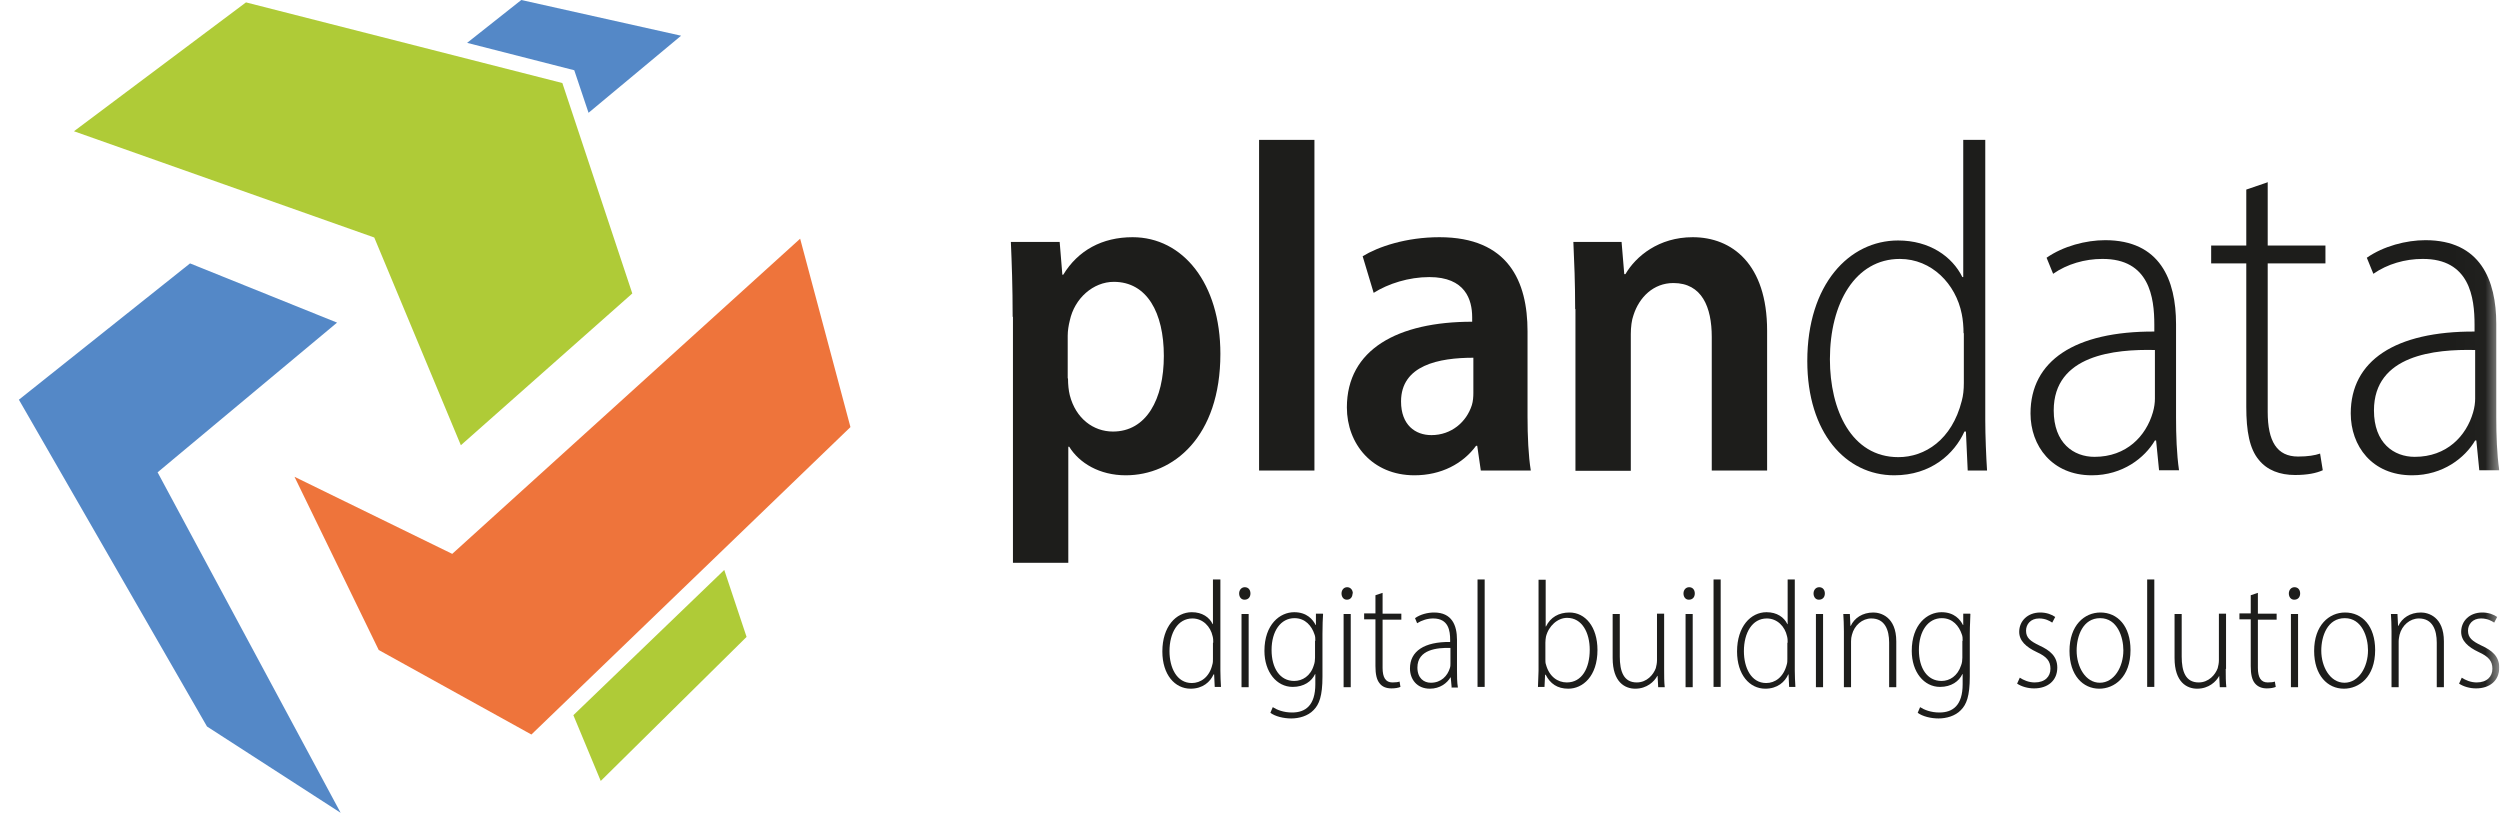 <svg width="84" height="28" viewBox="0 0 84 28" fill="none" xmlns="http://www.w3.org/2000/svg">
<g clip-path="url(#clip0_1_347)">
<path fill-rule="evenodd" clip-rule="evenodd" d="M26.885 8.02L15.195 18.61L9.895 16.02L12.725 21.84L17.855 24.68L28.575 14.35L26.885 8.02Z" fill="#EE743B"/>
<path d="M2.485 4.41L12.575 7.98L15.485 14.96L21.245 9.86L18.895 2.79L8.265 0.08L2.485 4.41Z" fill="#AFCB37"/>
<path d="M0.635 13.43L6.955 24.41L11.445 27.31L5.295 15.87L11.325 10.84L6.385 8.85L0.635 13.43Z" fill="#5488C7"/>
<path fill-rule="evenodd" clip-rule="evenodd" d="M19.265 24.03L20.185 26.24L25.085 21.4L24.335 19.15L19.265 24.03Z" fill="#AFCB37"/>
<path d="M17.515 0L15.695 1.44L19.295 2.36L19.775 3.79L22.885 1.2L17.515 0Z" fill="#5488C7"/>
<mask id="mask0_1_347" style="mask-type:luminance" maskUnits="userSpaceOnUse" x="0" y="0" width="84" height="28">
<path d="M83.985 0H0.635V27.31H83.985V0Z" fill="white"/>
</mask>
<g mask="url(#mask0_1_347)">
<path d="M34.025 10.64C34.025 9.63 33.995 8.83 33.965 8.13H35.605L35.695 9.23H35.725C36.225 8.41 37.035 7.97 38.055 7.97C39.745 7.97 41.005 9.52 41.005 11.89C41.005 14.68 39.425 15.97 37.825 15.97C36.945 15.97 36.265 15.56 35.925 15.01H35.895V18.91H34.035V10.65L34.025 10.64ZM35.885 12.72C35.885 12.92 35.905 13.12 35.945 13.28C36.145 14.06 36.735 14.5 37.395 14.5C38.515 14.5 39.105 13.42 39.105 11.96C39.105 10.5 38.535 9.47 37.425 9.47C36.735 9.47 36.105 10.02 35.945 10.77C35.905 10.93 35.875 11.11 35.875 11.28V12.71L35.885 12.72Z" fill="#1D1D1B"/>
<path d="M44.165 4.7H42.305V15.81H44.165V4.7Z" fill="#1D1D1B"/>
<path d="M49.755 15.81L49.635 14.98H49.595C49.155 15.58 48.425 15.97 47.525 15.97C46.105 15.97 45.255 14.91 45.255 13.69C45.255 11.74 46.965 10.81 49.465 10.81V10.66C49.465 10.07 49.235 9.31 48.025 9.31C47.335 9.31 46.645 9.53 46.155 9.84L45.785 8.61C46.305 8.29 47.245 7.97 48.365 7.97C50.685 7.97 51.325 9.46 51.325 11.13V13.99C51.325 14.66 51.355 15.32 51.435 15.81H49.755ZM49.505 12.02C48.345 12.02 47.075 12.27 47.075 13.49C47.075 14.28 47.555 14.62 48.095 14.62C48.765 14.62 49.275 14.18 49.455 13.61C49.495 13.48 49.505 13.33 49.505 13.2V12.03V12.02Z" fill="#1D1D1B"/>
<path d="M52.925 10.38C52.925 9.5 52.895 8.8 52.865 8.13H54.485L54.575 9.21H54.615C54.965 8.61 55.735 7.97 56.875 7.97C58.195 7.97 59.375 8.87 59.375 11.11V15.81H57.515V11.32C57.515 10.32 57.185 9.51 56.225 9.51C55.555 9.51 55.075 9.99 54.885 10.59C54.825 10.75 54.795 10.99 54.795 11.23V15.82H52.935V10.39L52.925 10.38Z" fill="#1D1D1B"/>
<path d="M66.705 4.7V14.12C66.705 14.62 66.735 15.36 66.765 15.81H66.115L66.055 14.5H66.005C65.665 15.25 64.885 15.97 63.645 15.97C62.015 15.97 60.725 14.54 60.725 12.13C60.725 9.55 62.135 8.08 63.775 8.08C64.835 8.08 65.595 8.62 65.935 9.31H65.965V4.7H66.695H66.705ZM65.975 11.19C65.975 10.99 65.955 10.74 65.915 10.55C65.715 9.54 64.905 8.7 63.835 8.7C62.335 8.7 61.485 10.19 61.485 12.07C61.485 13.77 62.205 15.36 63.785 15.36C64.675 15.36 65.585 14.78 65.915 13.47C65.965 13.29 65.985 13.09 65.985 12.87V11.2L65.975 11.19Z" fill="#1D1D1B"/>
<path d="M72.545 15.81L72.445 14.8H72.405C72.065 15.38 71.325 15.97 70.285 15.97C68.945 15.97 68.225 14.98 68.225 13.89C68.225 12.12 69.715 11.13 72.385 11.14V10.91C72.385 10 72.225 8.69 70.635 8.7C70.055 8.7 69.455 8.87 68.985 9.2L68.765 8.66C69.325 8.27 70.085 8.07 70.735 8.07C72.575 8.07 73.115 9.4 73.115 10.89V14.03C73.115 14.61 73.135 15.25 73.215 15.8H72.545V15.81ZM72.395 11.76C71.065 11.73 69.005 11.92 69.005 13.79C69.005 14.89 69.675 15.35 70.375 15.35C71.455 15.35 72.105 14.65 72.335 13.86C72.385 13.69 72.405 13.53 72.405 13.4V11.76H72.395Z" fill="#1D1D1B"/>
<path d="M76.195 6.11V8.25H78.135V8.85H76.195V13.84C76.195 14.83 76.505 15.34 77.215 15.34C77.545 15.34 77.785 15.3 77.955 15.24L78.045 15.8C77.825 15.9 77.525 15.96 77.115 15.96C76.605 15.96 76.175 15.8 75.895 15.45C75.585 15.08 75.475 14.49 75.475 13.67V8.85H74.295V8.25H75.475V6.37L76.205 6.12L76.195 6.11Z" fill="#1D1D1B"/>
<path d="M83.305 15.81L83.205 14.8H83.165C82.825 15.38 82.085 15.97 81.045 15.97C79.695 15.97 78.985 14.98 78.985 13.89C78.985 12.12 80.475 11.13 83.145 11.14V10.91C83.145 10 82.985 8.69 81.395 8.7C80.815 8.7 80.215 8.87 79.745 9.2L79.525 8.66C80.085 8.27 80.845 8.07 81.495 8.07C83.335 8.07 83.875 9.4 83.875 10.89V14.03C83.875 14.61 83.895 15.25 83.975 15.8H83.305V15.81ZM83.155 11.76C81.825 11.73 79.765 11.92 79.765 13.79C79.765 14.89 80.435 15.35 81.135 15.35C82.215 15.35 82.865 14.65 83.095 13.86C83.145 13.69 83.165 13.53 83.165 13.4V11.76H83.155Z" fill="#1D1D1B"/>
<path d="M41.005 19.47V22.53C41.005 22.69 41.015 22.93 41.025 23.08H40.815L40.795 22.66H40.775C40.665 22.91 40.415 23.14 40.005 23.14C39.475 23.14 39.055 22.67 39.055 21.89C39.055 21.05 39.515 20.57 40.045 20.57C40.395 20.57 40.635 20.74 40.745 20.97H40.755V19.47H40.995H41.005ZM40.765 21.59C40.765 21.53 40.765 21.45 40.745 21.38C40.675 21.05 40.415 20.78 40.065 20.78C39.575 20.78 39.295 21.26 39.295 21.88C39.295 22.43 39.535 22.95 40.045 22.95C40.335 22.95 40.635 22.76 40.735 22.33C40.755 22.27 40.755 22.21 40.755 22.14V21.6L40.765 21.59Z" fill="#1D1D1B"/>
<path d="M42.015 19.94C42.015 20.06 41.945 20.15 41.815 20.15C41.705 20.15 41.635 20.06 41.635 19.94C41.635 19.82 41.715 19.73 41.825 19.73C41.945 19.73 42.015 19.82 42.015 19.94ZM41.715 20.63H41.955V23.09H41.715V20.63Z" fill="#1D1D1B"/>
<path d="M44.455 20.63C44.445 20.8 44.435 20.99 44.435 21.3V22.73C44.435 23.39 44.325 23.67 44.135 23.86C43.945 24.06 43.645 24.14 43.385 24.14C43.125 24.14 42.845 24.07 42.685 23.95L42.765 23.76C42.905 23.85 43.125 23.94 43.415 23.94C43.865 23.94 44.195 23.7 44.195 22.99V22.65H44.185C44.075 22.89 43.815 23.08 43.435 23.08C42.895 23.08 42.485 22.58 42.485 21.87C42.485 20.98 43.005 20.57 43.485 20.57C43.915 20.57 44.115 20.82 44.205 21H44.215V20.62H44.445L44.455 20.63ZM44.195 21.53C44.195 21.45 44.195 21.38 44.165 21.31C44.075 21.04 43.865 20.77 43.495 20.77C43.035 20.77 42.725 21.2 42.725 21.84C42.725 22.45 43.005 22.88 43.485 22.88C43.755 22.88 44.035 22.72 44.145 22.35C44.175 22.27 44.185 22.18 44.185 22.1V21.53H44.195Z" fill="#1D1D1B"/>
<path d="M45.445 19.94C45.445 20.06 45.375 20.15 45.255 20.15C45.145 20.15 45.075 20.06 45.075 19.94C45.075 19.82 45.155 19.73 45.265 19.73C45.375 19.73 45.455 19.82 45.455 19.94M45.145 20.63H45.385V23.09H45.145V20.63Z" fill="#1D1D1B"/>
<path d="M46.455 19.93V20.62H47.085V20.82H46.455V22.44C46.455 22.76 46.555 22.93 46.785 22.93C46.895 22.93 46.975 22.92 47.025 22.9L47.055 23.08C46.985 23.11 46.885 23.13 46.755 23.13C46.585 23.13 46.445 23.08 46.355 22.96C46.255 22.84 46.215 22.65 46.215 22.38V20.81H45.835V20.61H46.215V20L46.455 19.92V19.93Z" fill="#1D1D1B"/>
<path d="M48.775 23.09L48.745 22.76H48.735C48.625 22.95 48.385 23.14 48.045 23.14C47.605 23.14 47.375 22.82 47.375 22.46C47.375 21.88 47.855 21.56 48.725 21.57V21.5C48.725 21.2 48.675 20.78 48.155 20.78C47.965 20.78 47.775 20.84 47.615 20.94L47.545 20.77C47.725 20.64 47.975 20.58 48.185 20.58C48.785 20.58 48.955 21.01 48.955 21.5V22.52C48.955 22.71 48.955 22.92 48.985 23.1H48.765L48.775 23.09ZM48.725 21.77C48.295 21.76 47.625 21.82 47.625 22.43C47.625 22.79 47.845 22.94 48.075 22.94C48.425 22.94 48.635 22.71 48.715 22.45C48.735 22.4 48.735 22.34 48.735 22.3V21.77H48.725Z" fill="#1D1D1B"/>
<path d="M49.885 19.47H49.645V23.08H49.885V19.47Z" fill="#1D1D1B"/>
<path d="M51.675 23.09C51.675 22.94 51.695 22.7 51.695 22.54V19.48H51.935V21.05H51.945C52.095 20.74 52.375 20.58 52.735 20.58C53.265 20.58 53.675 21.06 53.675 21.84C53.675 22.73 53.175 23.14 52.695 23.14C52.325 23.14 52.085 22.97 51.935 22.67H51.915L51.895 23.08H51.685L51.675 23.09ZM51.925 22.16C51.925 22.22 51.925 22.28 51.945 22.33C52.055 22.74 52.345 22.93 52.645 22.93C53.155 22.93 53.415 22.45 53.415 21.83C53.415 21.27 53.165 20.76 52.655 20.76C52.335 20.76 52.035 21.03 51.945 21.39C51.935 21.45 51.925 21.52 51.925 21.59V22.14V22.16Z" fill="#1D1D1B"/>
<path d="M55.915 22.48C55.915 22.72 55.915 22.91 55.935 23.09H55.715L55.695 22.71H55.685C55.585 22.9 55.335 23.14 54.945 23.14C54.605 23.14 54.185 22.93 54.185 22.11V20.63H54.425V22.06C54.425 22.56 54.555 22.93 54.995 22.93C55.335 22.93 55.555 22.67 55.635 22.45C55.655 22.37 55.675 22.28 55.675 22.19V20.62H55.915V22.47V22.48Z" fill="#1D1D1B"/>
<path d="M56.945 19.94C56.945 20.06 56.875 20.15 56.745 20.15C56.635 20.15 56.565 20.06 56.565 19.94C56.565 19.82 56.645 19.73 56.755 19.73C56.875 19.73 56.945 19.82 56.945 19.94ZM56.635 20.63H56.875V23.09H56.635V20.63Z" fill="#1D1D1B"/>
<path d="M57.815 19.47H57.575V23.08H57.815V19.47Z" fill="#1D1D1B"/>
<path d="M60.305 19.47V22.53C60.305 22.69 60.315 22.93 60.325 23.08H60.115L60.095 22.66H60.085C59.975 22.91 59.725 23.14 59.315 23.14C58.785 23.14 58.365 22.67 58.365 21.89C58.365 21.05 58.825 20.57 59.355 20.57C59.705 20.57 59.945 20.74 60.055 20.97H60.065V19.47H60.305ZM60.065 21.59C60.065 21.53 60.065 21.45 60.045 21.38C59.975 21.05 59.715 20.78 59.365 20.78C58.875 20.78 58.595 21.26 58.595 21.88C58.595 22.43 58.835 22.95 59.345 22.95C59.635 22.95 59.925 22.76 60.035 22.33C60.055 22.27 60.055 22.21 60.055 22.14V21.6L60.065 21.59Z" fill="#1D1D1B"/>
<path d="M61.315 19.94C61.315 20.06 61.245 20.15 61.115 20.15C61.005 20.15 60.935 20.06 60.935 19.94C60.935 19.82 61.015 19.73 61.125 19.73C61.245 19.73 61.315 19.82 61.315 19.94ZM61.015 20.63H61.255V23.09H61.015V20.63Z" fill="#1D1D1B"/>
<path d="M61.955 21.21C61.955 20.96 61.945 20.82 61.935 20.63H62.155L62.175 21.03H62.185C62.305 20.77 62.575 20.58 62.945 20.58C63.185 20.58 63.715 20.72 63.715 21.55V23.09H63.475V21.59C63.475 21.17 63.335 20.78 62.875 20.78C62.575 20.78 62.305 21.01 62.225 21.33C62.205 21.39 62.195 21.47 62.195 21.55V23.09H61.955V21.21Z" fill="#1D1D1B"/>
<path d="M66.205 20.63C66.205 20.8 66.185 20.99 66.185 21.3V22.73C66.185 23.39 66.075 23.67 65.885 23.86C65.695 24.06 65.395 24.14 65.135 24.14C64.875 24.14 64.595 24.07 64.435 23.95L64.515 23.76C64.655 23.85 64.875 23.94 65.165 23.94C65.615 23.94 65.945 23.7 65.945 22.99V22.65H65.935C65.825 22.89 65.565 23.08 65.185 23.08C64.645 23.08 64.235 22.58 64.235 21.87C64.235 20.98 64.755 20.57 65.235 20.57C65.665 20.57 65.865 20.82 65.955 21H65.965V20.62H66.195L66.205 20.63ZM65.945 21.53C65.945 21.45 65.945 21.38 65.915 21.31C65.825 21.04 65.615 20.77 65.245 20.77C64.785 20.77 64.475 21.2 64.475 21.84C64.475 22.45 64.755 22.88 65.235 22.88C65.505 22.88 65.775 22.72 65.895 22.35C65.925 22.27 65.935 22.18 65.935 22.1V21.53H65.945Z" fill="#1D1D1B"/>
<path d="M67.865 22.77C67.985 22.85 68.165 22.93 68.365 22.93C68.715 22.93 68.895 22.73 68.895 22.47C68.895 22.21 68.765 22.06 68.435 21.91C68.075 21.74 67.845 21.53 67.845 21.23C67.845 20.87 68.125 20.58 68.555 20.58C68.765 20.58 68.945 20.65 69.055 20.73L68.955 20.92C68.865 20.86 68.725 20.78 68.515 20.78C68.225 20.78 68.075 20.98 68.075 21.19C68.075 21.43 68.215 21.54 68.525 21.69C68.875 21.85 69.125 22.05 69.125 22.43C69.125 22.87 68.805 23.13 68.345 23.13C68.135 23.13 67.925 23.07 67.775 22.97L67.865 22.77Z" fill="#1D1D1B"/>
<path d="M71.585 21.84C71.585 22.76 71.035 23.14 70.535 23.14C69.985 23.14 69.535 22.69 69.535 21.87C69.535 21.01 70.035 20.58 70.575 20.58C71.155 20.58 71.585 21.04 71.585 21.84ZM69.775 21.86C69.775 22.41 70.075 22.94 70.555 22.94C71.035 22.94 71.345 22.41 71.345 21.85C71.345 21.41 71.145 20.77 70.565 20.77C69.985 20.77 69.775 21.37 69.775 21.86Z" fill="#1D1D1B"/>
<path d="M72.385 19.47H72.145V23.08H72.385V19.47Z" fill="#1D1D1B"/>
<path d="M74.785 22.48C74.785 22.72 74.785 22.91 74.805 23.09H74.585L74.565 22.71C74.465 22.9 74.215 23.14 73.825 23.14C73.485 23.14 73.065 22.93 73.065 22.11V20.63H73.305V22.06C73.305 22.56 73.435 22.93 73.875 22.93C74.215 22.93 74.435 22.67 74.515 22.45C74.535 22.37 74.555 22.28 74.555 22.19V20.62H74.795V22.47L74.785 22.48Z" fill="#1D1D1B"/>
<path d="M75.865 19.93V20.62H76.495V20.82H75.865V22.44C75.865 22.76 75.965 22.93 76.195 22.93C76.305 22.93 76.385 22.92 76.435 22.9L76.465 23.08C76.395 23.11 76.295 23.13 76.165 23.13C76.005 23.13 75.865 23.08 75.765 22.96C75.665 22.84 75.625 22.65 75.625 22.38V20.81H75.245V20.61H75.625V20L75.865 19.92V19.93Z" fill="#1D1D1B"/>
<path d="M77.285 19.94C77.285 20.06 77.215 20.15 77.085 20.15C76.975 20.15 76.905 20.06 76.905 19.94C76.905 19.82 76.985 19.73 77.095 19.73C77.215 19.73 77.285 19.82 77.285 19.94ZM76.975 20.63H77.215V23.09H76.975V20.63Z" fill="#1D1D1B"/>
<path d="M79.805 21.84C79.805 22.76 79.255 23.14 78.755 23.14C78.205 23.14 77.755 22.69 77.755 21.87C77.755 21.01 78.255 20.58 78.795 20.58C79.375 20.58 79.805 21.04 79.805 21.84ZM77.995 21.86C77.995 22.41 78.295 22.94 78.775 22.94C79.255 22.94 79.565 22.41 79.565 21.85C79.565 21.41 79.365 20.77 78.785 20.77C78.205 20.77 77.995 21.37 77.995 21.86Z" fill="#1D1D1B"/>
<path d="M80.355 21.21C80.355 20.96 80.345 20.82 80.335 20.63H80.555L80.575 21.03H80.585C80.705 20.77 80.975 20.58 81.345 20.58C81.585 20.58 82.115 20.72 82.115 21.55V23.09H81.875V21.59C81.875 21.17 81.735 20.78 81.275 20.78C80.975 20.78 80.705 21.01 80.625 21.33C80.615 21.39 80.595 21.47 80.595 21.55V23.09H80.355V21.21Z" fill="#1D1D1B"/>
<path d="M82.715 22.77C82.835 22.85 83.015 22.93 83.215 22.93C83.565 22.93 83.745 22.73 83.745 22.47C83.745 22.21 83.615 22.06 83.285 21.91C82.925 21.74 82.695 21.53 82.695 21.23C82.695 20.87 82.975 20.58 83.405 20.58C83.615 20.58 83.795 20.65 83.905 20.73L83.805 20.92C83.715 20.86 83.575 20.78 83.365 20.78C83.075 20.78 82.925 20.98 82.925 21.19C82.925 21.43 83.065 21.54 83.375 21.69C83.725 21.85 83.975 22.05 83.975 22.43C83.975 22.87 83.655 23.13 83.195 23.13C82.985 23.13 82.775 23.07 82.625 22.97L82.715 22.77Z" fill="#1D1D1B"/>
</g>
</g>
<defs>
<clipPath id="clip0_1_347">
<rect width="83.35" height="27.31" fill="white" transform="translate(0.635)"/>
</clipPath>
</defs>
</svg>
